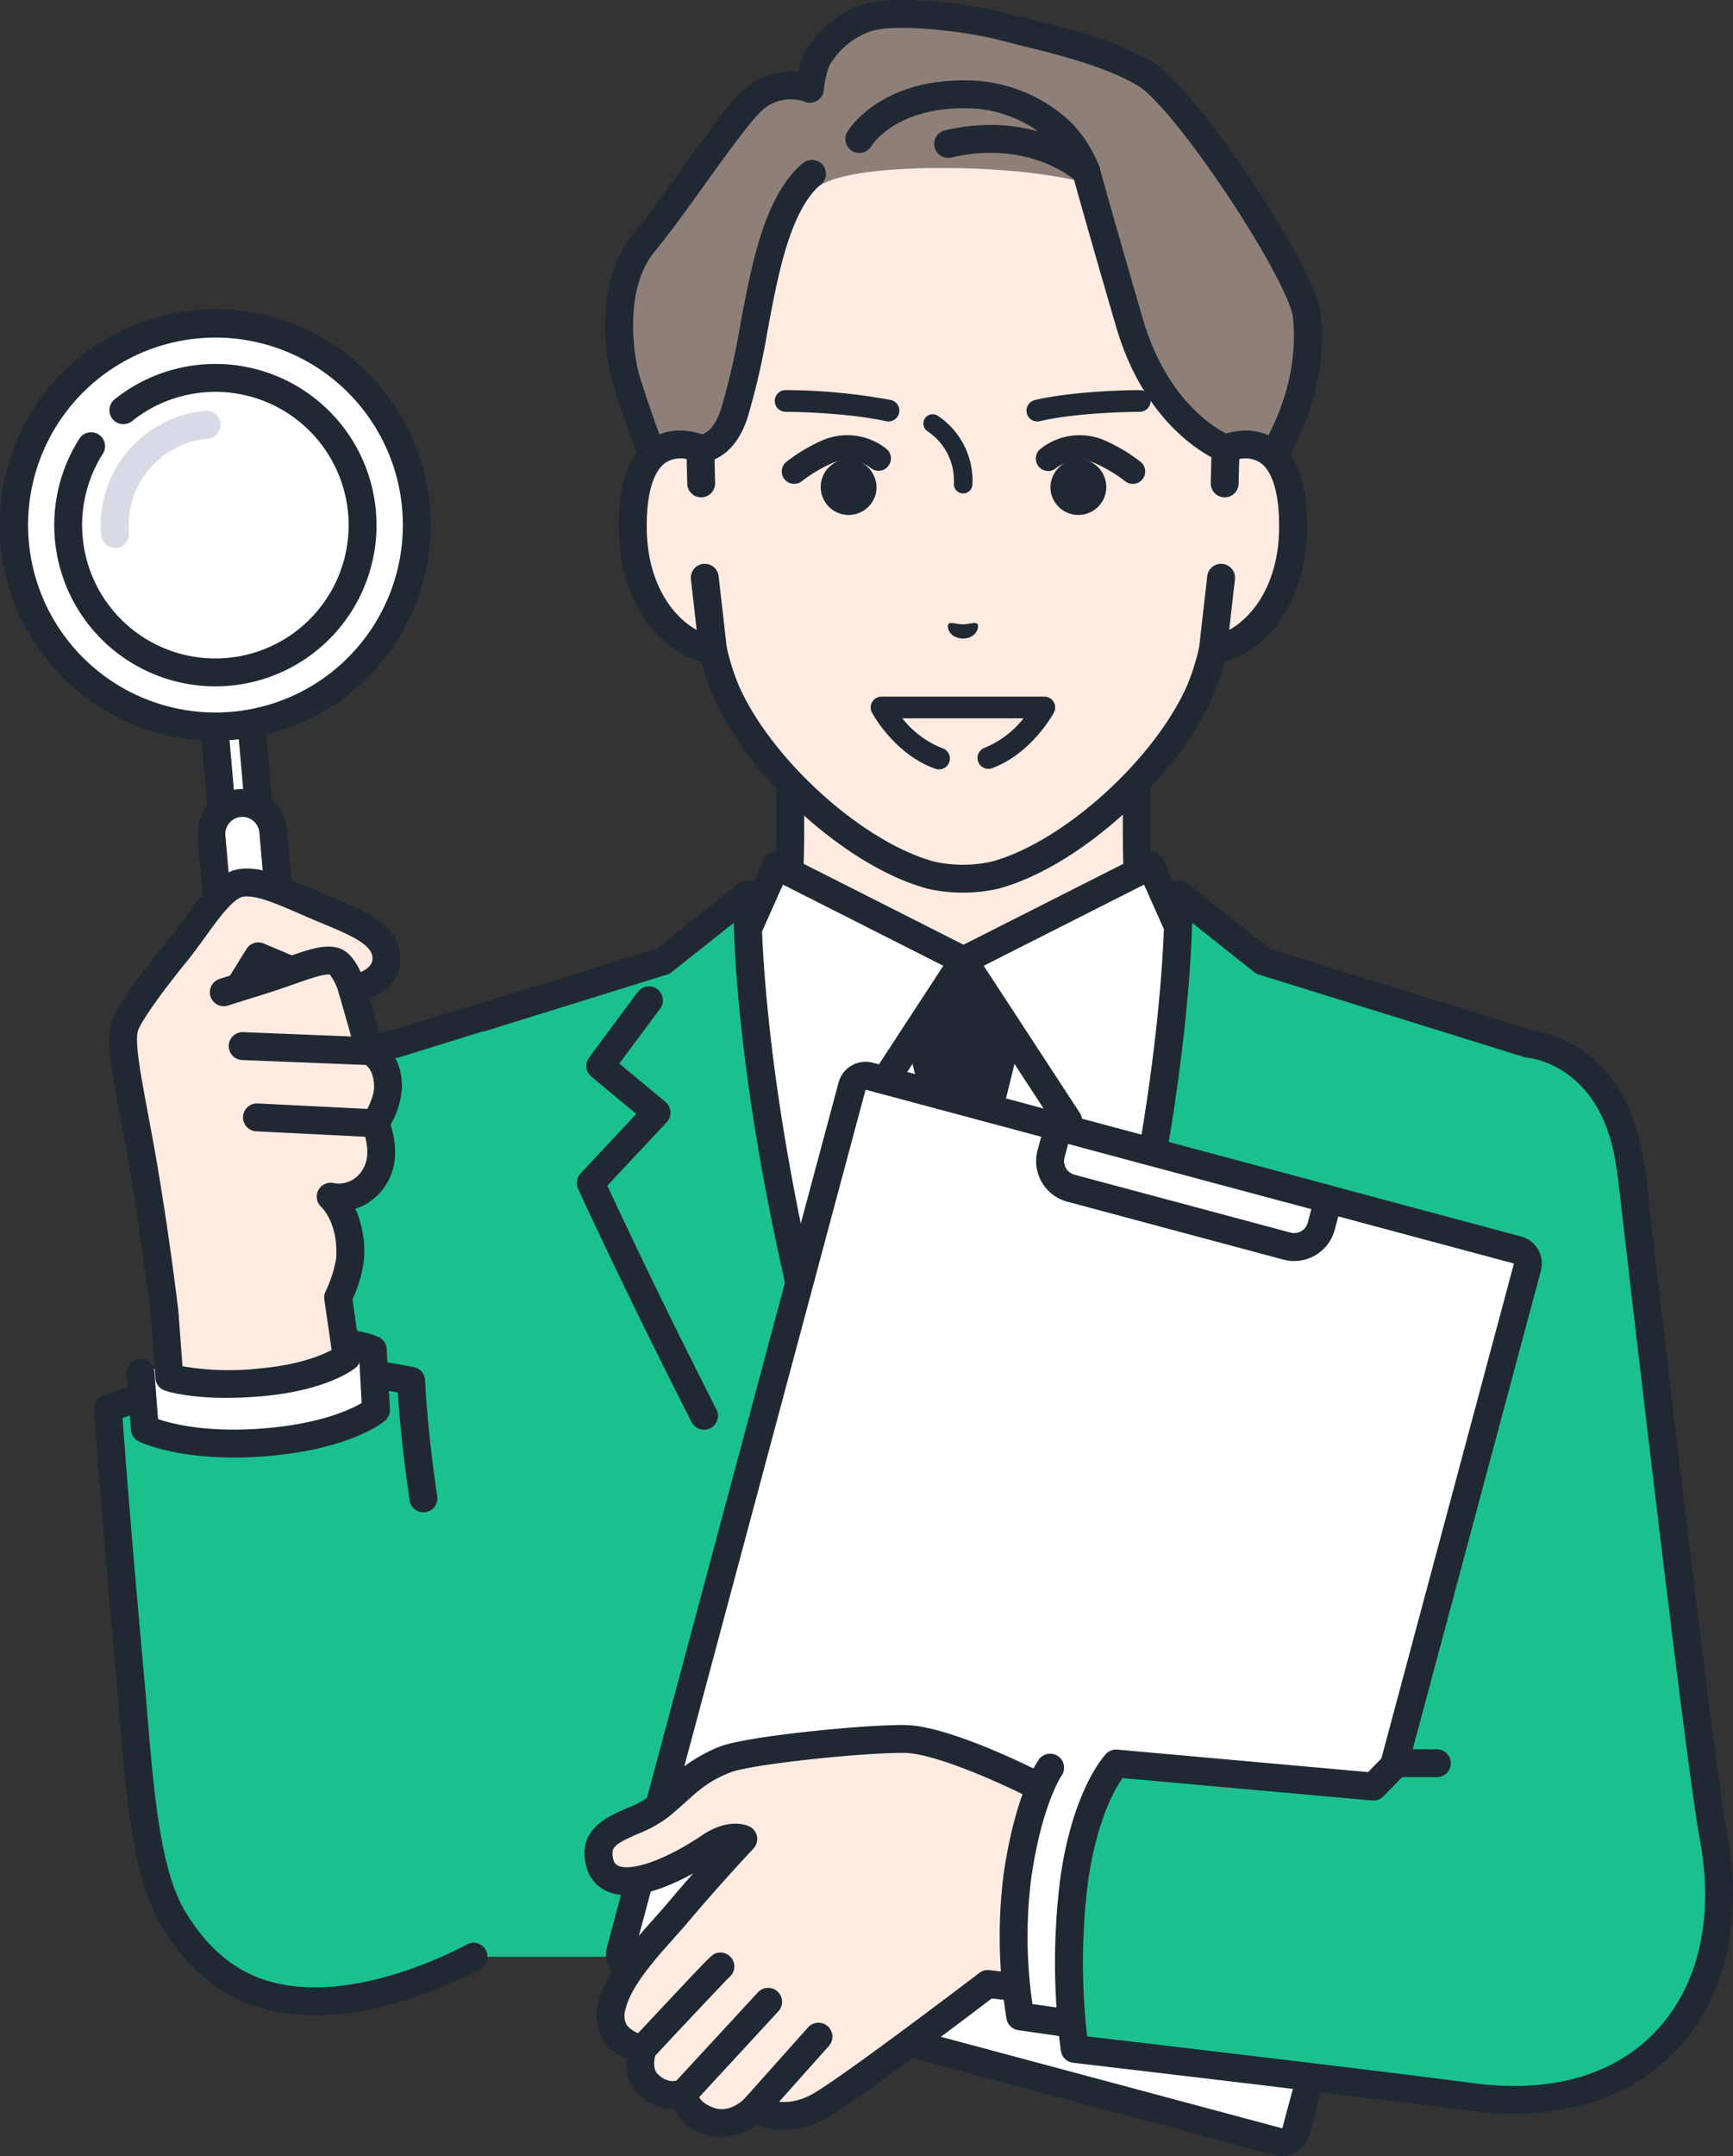 <?xml version="1.0" encoding="UTF-8"?>
<svg xmlns="http://www.w3.org/2000/svg" xmlns:xlink="http://www.w3.org/1999/xlink" id="ch02" width="333.09" height="414.278" viewBox="0 0 333.09 414.278">
  <rect x="0" y="0" width="333.09" height="414.278" fill="#333333" stroke="none"/>
  <defs>
    <clipPath id="clip-path">
      <rect id="長方形_13249" data-name="長方形 13249" width="333.09" height="414.278" fill="none"></rect>
    </clipPath>
  </defs>
  <g id="グループ_75422" data-name="グループ 75422" clip-path="url(#clip-path)">
    <path id="パス_58" data-name="パス 58" d="M329.83,277.705c-22.059-8.294-26.936-15.606-30.752-19.9s-4.386-7.394-4.386-21.314V193.21l-33.3,7.612-33.3-7.612v43.279c0,13.92-.57,17.019-4.386,21.314s-8.693,11.608-30.752,19.9c-22.035,8.285,43.761,47.931,43.761,47.931h49.358s65.8-39.647,43.761-47.931" transform="translate(-76.202 -78.133)" fill="#ffebe1"></path>
    <path id="パス_59" data-name="パス 59" d="M284.248,326.5a2.68,2.68,0,0,1-1.386-4.976c.123-.074,12.423-7.507,24.394-16.445,21.526-16.072,22.72-22.548,22.574-24.15-.039-.422-.142-1.546-2.766-2.532-20.816-7.827-26.843-14.851-30.831-19.5-.341-.4-.665-.776-.982-1.132-4.565-5.139-5.063-9.219-5.063-23.094V194.752l-30.024,6.863a2.679,2.679,0,0,1-1.195,0l-30.024-6.863v39.917c0,13.875-.5,17.955-5.063,23.094-.317.356-.641.734-.982,1.132-3.988,4.648-10.014,11.672-30.83,19.5-2.625.986-2.727,2.11-2.767,2.532-.147,1.6,1.049,8.084,22.6,24.172,11.971,8.936,24.242,16.349,24.365,16.423a2.68,2.68,0,0,1-2.767,4.592c-.124-.076-12.623-7.627-24.8-16.719-22.977-17.151-25.121-24.74-24.735-28.956.2-2.232,1.449-5.268,6.218-7.062,19.53-7.343,25.018-13.739,28.649-17.972.362-.422.706-.823,1.042-1.2,3.054-3.438,3.71-5.5,3.71-19.534V191.39a2.681,2.681,0,0,1,3.278-2.613l32.7,7.476,32.7-7.476a2.681,2.681,0,0,1,3.278,2.613v43.279c0,14.035.655,16.1,3.709,19.534.337.378.68.779,1.043,1.2,3.631,4.232,9.119,10.629,28.649,17.972,4.769,1.793,6.013,4.83,6.217,7.062.387,4.216-1.758,11.8-24.734,28.956-12.181,9.092-24.679,16.643-24.8,16.719a2.666,2.666,0,0,1-1.381.385" transform="translate(-74.379 -76.313)" fill="#202933"></path>
    <path id="パス_60" data-name="パス 60" d="M330.52,310.477l-18.744-17.168-6.3-14.1-36,18.212-36-18.212-6.3,14.1-18.744,17.168s28.941,167.17,61.042,167.17,61.042-167.17,61.042-167.17" transform="translate(-84.29 -112.912)" fill="#fff"></path>
    <path id="パス_61" data-name="パス 61" d="M267.658,478.507c-14.882,0-29.651-27.989-45.147-85.569-11.151-41.432-18.464-83.4-18.536-83.824a2.68,2.68,0,0,1,.83-2.434l18.335-16.793,6.073-13.588a2.681,2.681,0,0,1,3.657-1.3l34.788,17.6L302.446,275a2.681,2.681,0,0,1,3.657,1.3l6.073,13.588,18.334,16.793a2.68,2.68,0,0,1,.831,2.434c-.073.419-7.386,42.392-18.536,83.824-15.5,57.579-30.264,85.569-45.146,85.569M209.512,309.64c1.381,7.7,8.253,45.047,18.183,81.937,19.105,70.973,33.238,81.57,39.963,81.57s20.858-10.6,39.962-81.57c9.93-36.89,16.8-74.232,18.183-81.937l-17.658-16.174a2.679,2.679,0,0,1-.637-.883l-5.153-11.529L268.868,298a2.681,2.681,0,0,1-2.42,0L232.96,281.055l-5.153,11.529a2.687,2.687,0,0,1-.637.883Z" transform="translate(-82.47 -111.092)" fill="#202933"></path>
    <path id="パス_62" data-name="パス 62" d="M306.751,343.7l4.326-17.567L300.4,309.79l-10.677,16.343,4.326,17.567s-3.738,21.051-5.034,32.076c-.777,6.61-2.7,60.483-4.113,102.573h31c-1.415-42.09-3.336-95.963-4.113-102.573-1.3-11.025-5.034-32.075-5.034-32.076" transform="translate(-115.212 -125.277)" fill="#202933"></path>
    <path id="パス_63" data-name="パス 63" d="M315.565,341.449a2.679,2.679,0,0,1-2.247-1.214l-17.877-27.363-17.877,27.363a2.68,2.68,0,1,1-4.487-2.932L293.2,306.5a2.68,2.68,0,0,1,4.487,0l20.121,30.8a2.681,2.681,0,0,1-2.241,4.147" transform="translate(-110.254 -123.457)" fill="#202933"></path>
    <path id="パス_64" data-name="パス 64" d="M337.969,359.179c-1.145-9.462-1.016-15.591-2.742-22.748-4.387-18.2-18.78-19.251-18.78-19.251l-16.522-5.135-34.517-10.727-16.228-12.893s.918,31.942-12.635,85.691c-10.884,43.158-28.788,88.111-28.788,88.111s-17.9-44.952-28.788-88.111c-13.554-53.749-12.635-85.691-12.635-85.691l-16.229,12.893-34.86,10.834,0-.089L98.722,317.2s-14.393,1.048-18.78,19.251c-4.238,17.581-13.337,64.39-22.3,109.392C51.241,478.012,65.7,493.729,78.5,497.983s35.18-5.393,35.18-5.393H301.563S340.5,513.263,339.8,480.467c-.513-24.011,2.048-89.264-1.826-121.288" transform="translate(-22.677 -116.637)" fill="#1ac18e"></path>
    <path id="パス_65" data-name="パス 65" d="M84.354,499.918a27.194,27.194,0,0,1-8.52-1.21c-14.549-4.838-29.206-22.2-22.634-55.21,1.705-8.563,3.415-17.192,5.1-25.671C65.381,382.067,72.074,348.29,75.519,334c4.459-18.5,18.394-20.968,20.843-21.261l16.269-5.056a2.673,2.673,0,0,1,.665-.117l33.717-10.479,15.835-12.581a2.681,2.681,0,0,1,4.347,2.175c-.009.316-.733,32.269,12.555,84.959,8.411,33.352,20.915,67.489,26.189,81.345,5.275-13.862,17.785-48.018,26.189-81.345,13.288-52.69,12.564-84.643,12.556-84.959a2.68,2.68,0,0,1,4.346-2.175l15.835,12.581,50.306,15.634c2.449.292,16.385,2.761,20.844,21.261A88.133,88.133,0,0,1,337.934,348c.232,2.791.471,5.678.878,9.04,2.73,22.562,2.285,61.994,1.959,90.786-.143,12.655-.267,23.584-.113,30.767.194,9.07-2.457,15.362-7.88,18.7-12.112,7.461-33.389-3.677-34.289-4.154A2.68,2.68,0,0,1,301,488.4c5.384,2.851,21.084,9.185,28.97,4.323,3.686-2.273,5.478-6.99,5.328-14.021-.155-7.27-.032-18.24.112-30.942.324-28.643.768-67.871-1.92-90.082-.419-3.462-.674-6.532-.9-9.241a84.126,84.126,0,0,0-1.787-13.2c-3.846-15.955-15.876-17.164-16.386-17.207a2.829,2.829,0,0,1-.585-.112L262.8,302.059a2.675,2.675,0,0,1-.872-.461L250,292.123c-.329,11.388-2.278,39.612-12.672,80.829-5.647,22.392-13.2,45.245-18.545,60.472-3.024,8.619-5.676,15.76-7.367,20.233-.928,2.454-1.673,4.387-2.186,5.706-1.084,2.786-1.449,3.725-3.289,3.725s-2.2-.939-3.289-3.725c-.513-1.319-1.258-3.251-2.186-5.706-1.692-4.473-4.343-11.614-7.367-20.233-5.343-15.227-12.9-38.08-18.545-60.472-10.395-41.217-12.343-69.441-12.672-80.829L149.956,301.6a2.666,2.666,0,0,1-.871.461l-34.861,10.834a2.672,2.672,0,0,1-.666.117L97.7,317.939a2.679,2.679,0,0,1-.6.114c-.493.042-12.523,1.25-16.369,17.205-3.418,14.182-10.1,47.906-17.177,83.61-1.681,8.481-3.391,17.112-5.1,25.677-5.89,29.586,6.59,44.928,19.068,49.077,11.672,3.88,33.06-5.22,33.274-5.312a2.68,2.68,0,1,1,2.121,4.923c-.771.333-15.692,6.686-28.567,6.686" transform="translate(-20.86 -114.818)" fill="#202933"></path>
    <path id="パス_66" data-name="パス 66" d="M210.59,403.41a2.679,2.679,0,0,1-2.39-1.463c-12.592-24.687-21.734-44.629-21.825-44.827a2.681,2.681,0,0,1,.481-2.948l10.711-11.439-8.632-7.166a2.68,2.68,0,0,1-.441-3.659l9.3-12.53a2.68,2.68,0,1,1,4.3,3.195l-7.787,10.492,8.868,7.362a2.68,2.68,0,0,1,.244,3.894L192,356.519c2.428,5.234,10.5,22.462,20.973,42.992a2.681,2.681,0,0,1-2.385,3.9" transform="translate(-75.27 -128.716)" fill="#202933"></path>
    <path id="パス_67" data-name="パス 67" d="M303.741,608.025a4.169,4.169,0,1,0,4.169-4.169,4.169,4.169,0,0,0-4.169,4.169" transform="translate(-122.831 -244.195)" fill="#202933"></path>
    <path id="パス_68" data-name="パス 68" d="M318.137,94h0V68.03A44.519,44.519,0,0,0,312.658,46.6c-6.885-12.537-20.808-27.133-44.786-27.236h-.42c-23.979.1-37.9,14.7-44.785,27.236A44.512,44.512,0,0,0,217.19,68.03V94h0c-5.588-2.115-13.237-.739-12.972,15.628.235,14.5,8.963,22.264,15.4,23.067a47.975,47.975,0,0,0,2.487,7.883c6.672,15.137,24.778,31.433,39.356,35.385a28.29,28.29,0,0,0,12.4,0c14.578-3.952,32.685-20.248,39.356-35.385a48.03,48.03,0,0,0,2.487-7.883h0c6.44-.8,15.169-8.571,15.4-23.067.266-16.364-7.382-17.743-12.969-15.629" transform="translate(-82.581 -7.83)" fill="#ffebe1"></path>
    <path id="パス_69" data-name="パス 69" d="M265.841,177.51a29.477,29.477,0,0,1-6.882-.776c-15.314-4.152-34.138-21.046-41.124-36.9a47.761,47.761,0,0,1-2.229-6.669c-7.845-2.092-15.66-11.166-15.889-25.318-.14-8.655,1.837-14.483,5.877-17.322a10.282,10.282,0,0,1,7.1-1.737V66.209A47.322,47.322,0,0,1,218.5,43.488c5.843-10.641,19.735-28.509,47.123-28.626h.432c27.4.117,41.292,17.986,47.135,28.626a47.328,47.328,0,0,1,5.806,22.721V88.791a10.281,10.281,0,0,1,7.1,1.738c4.039,2.839,6.017,8.667,5.876,17.321-.229,14.152-8.044,23.226-15.889,25.319a47.61,47.61,0,0,1-2.217,6.64c-7,15.878-25.823,32.772-41.12,36.919a29.434,29.434,0,0,1-6.9.781M211.46,94.1a4.757,4.757,0,0,0-2.785.819c-2.428,1.706-3.706,6.269-3.6,12.849.211,13.009,7.761,19.79,13.056,20.451a2.68,2.68,0,0,1,2.279,2.052,45.267,45.267,0,0,0,2.341,7.437c6.3,14.3,23.876,30.132,37.592,33.851a25.708,25.708,0,0,0,11.017-.007c13.694-3.713,31.266-19.544,37.582-33.873a45.282,45.282,0,0,0,2.329-7.409,2.681,2.681,0,0,1,2.279-2.052c5.294-.66,12.844-7.442,13.055-20.451.107-6.579-1.172-11.143-3.6-12.849-1.932-1.358-4.425-.728-5.74-.23-.073.028-.148.052-.224.074a2.681,2.681,0,0,1-3.411-2.579V66.209a41.946,41.946,0,0,0-5.144-20.141c-5.276-9.608-17.806-25.741-42.448-25.846h-.409c-24.631.1-37.161,16.238-42.437,25.846a41.953,41.953,0,0,0-5.144,20.141v25.97a2.682,2.682,0,0,1-3.631,2.506,8.6,8.6,0,0,0-2.959-.59" transform="translate(-80.761 -6.01)" fill="#202933"></path>
    <path id="パス_70" data-name="パス 70" d="M237.8,37.94s-3.411-1.073-5.875,3.943c-5.321,10.829-6.076,27.181-9.988,39.3-2.287,7.085-6.537,6.8-6.537,6.8L209.743,97.4l-3.412-7.61s-4.935-13.222-5.723-17.121c-.892-4.41-2.41-16.516,3.946-24.213,6.936-8.4,17.761-25.339,21.728-28.071a10.781,10.781,0,0,1,10.18-1.5s.389-4.7,2.075-6.851a17.352,17.352,0,0,1,8.6-6.679c5.016-1.859,18.821-.418,26.776,1.658s19.126,4.331,27,9,30.159,38.505,31.032,46.364c1.686,15.176-6.682,27.2-6.682,27.2L320.5,96.707l-4.163-8.72s-12.81-4.815-18.468-24.185-7.834-26.7-7.834-26.7-9.533-3-28.152-3c-21.265,0-24.089,3.838-24.089,3.838" transform="translate(-80.79 -1.819)" fill="#8e8079"></path>
    <path id="パス_71" data-name="パス 71" d="M319.094,46.1a2.682,2.682,0,0,1-2.519-1.766,19.743,19.743,0,0,0-4.035-6.4,24.083,24.083,0,0,0-17.027-6.646c-13.063,0-17.54,6.982-17.725,7.279a2.68,2.68,0,0,1-4.6-2.753c.239-.4,6.043-9.886,22.323-9.886h0a29.423,29.423,0,0,1,20.765,8.164,25.056,25.056,0,0,1,5.337,8.416,2.682,2.682,0,0,1-2.521,3.591" transform="translate(-110.325 -10.484)" fill="#202933"></path>
    <path id="パス_72" data-name="パス 72" d="M330.675,51.909a2.671,2.671,0,0,1-1.833-.724c-.353-.324-9.043-8.111-24.1-4.624a2.68,2.68,0,1,1-1.21-5.222c17.953-4.158,28.534,5.521,28.976,5.935a2.68,2.68,0,0,1-1.834,4.635" transform="translate(-121.907 -16.298)" fill="#202933"></path>
    <path id="パス_73" data-name="パス 73" d="M207.925,98.261c-.054,0-.107,0-.161,0a2.681,2.681,0,0,1-2.285-1.58l-3.411-7.609c-.024-.052-.045-.105-.066-.159-.2-.548-5.019-13.468-5.839-17.528-.8-3.956-2.84-17.555,4.507-26.451,2.727-3.3,6.134-8.045,9.429-12.631,6.276-8.736,10.272-14.168,12.846-15.94a13.936,13.936,0,0,1,9.492-2.546,13.469,13.469,0,0,1,2.174-5.25l.238-.3a19.655,19.655,0,0,1,9.543-7.234c5.942-2.2,20.555-.466,28.385,1.577,1.268.331,2.618.666,4.024,1.015,7.448,1.85,16.718,4.153,23.667,8.273,8.36,4.957,31.322,39.316,32.329,48.374,1.777,15.993-6.78,28.505-7.146,29.03l-4.736,7.085a2.68,2.68,0,0,1-4.647-.335l-3.74-7.834c-3.392-1.663-13.969-8.094-19.045-25.474-5.6-19.17-8.3-29-8.327-29.1a2.68,2.68,0,0,1,5.169-1.419c.026.1,2.718,9.89,8.3,29.011,5.171,17.7,16.379,22.249,16.853,22.434a2.72,2.72,0,0,1,1.461,1.349l2.133,4.469,2.147-3.211c.1-.15,7.795-11.479,6.246-25.418-.295-2.655-4.669-11.474-12.458-23.191C307.843,26.883,300.9,18.377,297.733,16.5c-6.272-3.719-15.118-5.916-22.226-7.682-1.427-.354-2.8-.7-4.085-1.031-7.888-2.058-21.051-3.264-25.168-1.737a14.4,14.4,0,0,0-7.179,5.5l-.246.315c-.814,1.039-1.375,3.8-1.514,5.422a2.683,2.683,0,0,1-3.79,2.211,8.183,8.183,0,0,0-7.541,1.272c-1.99,1.37-7.281,8.735-11.533,14.653-3.347,4.658-6.807,9.476-9.649,12.917-5.987,7.25-3.871,19.577-3.386,21.975.607,3,4.2,12.946,5.578,16.635l1.276,2.848,3.013-5.013a2.331,2.331,0,0,1,2.41-1.3c.393-.051,2.449-.528,3.873-4.941a137.968,137.968,0,0,0,3.7-16.19c1.552-8.256,3.156-16.792,6.437-23.471,2.7-5.5,5.521-7.489,5.834-7.7a2.68,2.68,0,0,1,3.008,4.437c-.1.078-2.032,1.556-4.032,5.625-2.96,6.023-4.5,14.195-5.979,22.1a141.92,141.92,0,0,1-3.863,16.847c-1.941,6.015-5.329,7.862-7.428,8.421l-5.019,8.35a2.679,2.679,0,0,1-2.3,1.3m5.833-14.766Z" transform="translate(-78.972 0)" fill="#202933"></path>
    <path id="パス_74" data-name="パス 74" d="M217.351,150.856l-.161-6.7c-5.587-2.116-13.239-.741-12.974,15.628.235,14.5,8.963,22.264,15.4,23.067l-1.577-13.86Z" transform="translate(-82.581 -57.985)" fill="#ffebe1"></path>
    <path id="パス_75" data-name="パス 75" d="M217.8,183.706a2.7,2.7,0,0,1-.332-.021c-8.421-1.05-17.5-10.408-17.752-25.683-.141-8.655,1.837-14.483,5.877-17.323,2.932-2.06,6.741-2.363,10.725-.855a2.679,2.679,0,0,1,1.73,2.442l.161,6.7a2.68,2.68,0,1,1-5.359.129l-.114-4.732a5.325,5.325,0,0,0-4.062.7c-2.428,1.706-3.706,6.27-3.6,12.85.167,10.336,4.968,16.741,9.589,19.267l-1.105-9.714a2.68,2.68,0,1,1,5.326-.606l1.577,13.86a2.68,2.68,0,0,1-2.663,2.983" transform="translate(-80.761 -56.162)" fill="#202933"></path>
    <path id="パス_76" data-name="パス 76" d="M393.832,144.154l-.161,6.7-.692,18.132-1.577,13.86c6.44-.8,15.169-8.571,15.4-23.067.266-16.368-7.386-17.744-12.974-15.628" transform="translate(-158.28 -57.985)" fill="#ffebe1"></path>
    <path id="パス_77" data-name="パス 77" d="M389.581,183.706a2.68,2.68,0,0,1-2.663-2.983l1.577-13.86a2.68,2.68,0,1,1,5.326.606l-1.105,9.714c4.621-2.527,9.422-8.932,9.589-19.267.107-6.58-1.172-11.143-3.6-12.85a5.325,5.325,0,0,0-4.062-.7l-.114,4.732a2.68,2.68,0,0,1-5.359-.129l.161-6.7a2.68,2.68,0,0,1,1.73-2.442c3.984-1.509,7.793-1.2,10.725.855,4.04,2.839,6.018,8.667,5.877,17.323-.247,15.275-9.331,24.633-17.752,25.683a2.7,2.7,0,0,1-.332.021" transform="translate(-156.46 -56.162)" fill="#202933"></path>
    <path id="パス_78" data-name="パス 78" d="M306,201.136c.382-.444,1.417.048,2.776.078,1.36-.032,2.394-.525,2.776-.082.4.459-.061,2.748-2.774,2.82-2.714-.068-3.173-2.357-2.779-2.815" transform="translate(-123.693 -81.262)" fill="#202933"></path>
    <path id="パス_79" data-name="パス 79" d="M271.917,131.867a2.1,2.1,0,0,1-.44-.047c-8.314-1.786-19.188-1.809-19.3-1.809a2.085,2.085,0,1,1,0-4.169,113.173,113.173,0,0,1,20.173,1.9,2.085,2.085,0,0,1-.436,4.123" transform="translate(-101.137 -50.89)" fill="#202933"></path>
    <path id="パス_80" data-name="パス 80" d="M305.663,148.861c-.059,0-.118,0-.178-.008a1.788,1.788,0,0,1-1.6-1.954,11.375,11.375,0,0,0-5.026-9.942,1.787,1.787,0,1,1,2-2.959,14.962,14.962,0,0,1,6.579,13.253,1.787,1.787,0,0,1-1.776,1.611" transform="translate(-120.538 -54.063)" fill="#202933"></path>
    <path id="パス_81" data-name="パス 81" d="M294.11,238.693a2.079,2.079,0,0,1-.681-.115c-7.761-2.68-12.028-10.461-12.206-10.791a2.084,2.084,0,0,1,1.834-3.074H314.35a2.084,2.084,0,0,1,1.835,3.074c-.173.32-4.309,7.864-11.839,10.66a2.085,2.085,0,1,1-1.451-3.909,18.447,18.447,0,0,0,7.461-5.655h-23.3a18.24,18.24,0,0,0,7.738,5.755,2.085,2.085,0,0,1-.68,4.055" transform="translate(-113.624 -90.872)" fill="#202933"></path>
    <path id="パス_82" data-name="パス 82" d="M333.337,131.867a2.085,2.085,0,0,1-.476-4.114c8.022-1.889,19.718-1.911,20.213-1.911a2.085,2.085,0,0,1,0,4.169c-.116,0-11.71.023-19.257,1.8a2.112,2.112,0,0,1-.48.056" transform="translate(-133.957 -50.889)" fill="#202933"></path>
    <path id="パス_83" data-name="パス 83" d="M254.673,149.738a2.381,2.381,0,0,1-1.544-4.2,31.824,31.824,0,0,1,6.486-3.946,12.1,12.1,0,0,1,12.71,1.356,2.382,2.382,0,0,1-2.885,3.792,7.463,7.463,0,0,0-7.786-.842,27.873,27.873,0,0,0-5.45,3.279,2.379,2.379,0,0,1-1.532.557" transform="translate(-102.024 -56.773)" fill="#202933"></path>
    <path id="パス_84" data-name="パス 84" d="M275.581,153.746a5.368,5.368,0,1,1-5.36-5.658,5.515,5.515,0,0,1,5.36,5.658" transform="translate(-107.107 -59.886)" fill="#202933"></path>
    <path id="パス_85" data-name="パス 85" d="M352.93,149.741a2.369,2.369,0,0,1-1.539-.565,27.94,27.94,0,0,0-5.445-3.274,7.462,7.462,0,0,0-7.785.842,2.383,2.383,0,1,1-2.885-3.792,12.1,12.1,0,0,1,12.71-1.356,31.8,31.8,0,0,1,6.486,3.946,2.382,2.382,0,0,1-1.541,4.2" transform="translate(-135.203 -56.773)" fill="#202933"></path>
    <path id="パス_86" data-name="パス 86" d="M338.983,153.746a5.368,5.368,0,1,0,5.36-5.658,5.515,5.515,0,0,0-5.36,5.658" transform="translate(-137.082 -59.886)" fill="#202933"></path>
    <path id="パス_87" data-name="パス 87" d="M326.667,551.833l-124.612-33.39a2.688,2.688,0,0,1-1.9-3.292L244.674,349a2.687,2.687,0,0,1,3.291-1.9l124.613,33.39a2.688,2.688,0,0,1,1.9,3.292l-44.52,166.15a2.688,2.688,0,0,1-3.292,1.9" transform="translate(-80.904 -140.328)" fill="#fff"></path>
    <path id="パス_88" data-name="パス 88" d="M325.54,552.785a5.343,5.343,0,0,1-1.388-.183l-124.613-33.39a5.369,5.369,0,0,1-3.8-6.574l44.52-166.151a5.368,5.368,0,0,1,6.574-3.8l124.613,33.39a5.369,5.369,0,0,1,3.8,6.574l-44.52,166.15a5.378,5.378,0,0,1-5.187,3.979M245.45,347.869,200.922,514.024l124.623,33.4,44.524-166.156Z" transform="translate(-79.082 -138.507)" fill="#202933"></path>
    <path id="パス_89" data-name="パス 89" d="M384.39,386.42l-41.538-11.13a5.375,5.375,0,0,1-3.8-6.583l1.391-5.192,51.922,13.912-1.391,5.192a5.375,5.375,0,0,1-6.583,3.8" transform="translate(-137.035 -147.003)" fill="#fff"></path>
    <path id="パス_90" data-name="パス 90" d="M383.974,387.466a8.107,8.107,0,0,1-2.1-.278l-41.538-11.13a8.065,8.065,0,0,1-5.7-9.866L336.033,361a2.681,2.681,0,0,1,3.283-1.9l51.922,13.912a2.681,2.681,0,0,1,1.9,3.283l-1.391,5.192a8.066,8.066,0,0,1-7.768,5.975m-43.457-22.49-.7,2.6a2.7,2.7,0,0,0,1.906,3.3l41.537,11.13h0a2.695,2.695,0,0,0,3.3-1.905l.7-2.6Z" transform="translate(-135.215 -145.182)" fill="#202933"></path>
    <path id="パス_91" data-name="パス 91" d="M252.048,560.95c-7.636-.109-29.958,2.125-34.58,3.942-6.091,2.395-7.96,5.213-12.634,9s-13.184,3.836-11.476,10.7c1.655,6.652,11.708,3.419,21.258-2.964,4.025-2.69,6.353-1.469,6.353-1.469s-6.653,7.087-12.212,13.7c-4.583,5.456-11.544,12.044-13.051,18.46-1.688,7.183,5.939,8.113,5.939,8.113s-1.584,4.235.954,6.754c3.533,3.505,7.078,1.659,7.078,1.659s-.5,3.472,4.5,5.4,9-2.4,9-2.4,5.543,3.9,13.136-.792,31.657-23.051,31.657-23.051l42.119,5.016,6.668-41.01-40.89-2.835s-16.183-8.126-23.82-8.235" transform="translate(-78.102 -226.843)" fill="#ffebe1"></path>
    <path id="パス_92" data-name="パス 92" d="M214.985,635.618a9.929,9.929,0,0,1-3.592-.683,9.633,9.633,0,0,1-5.573-4.724,9.3,9.3,0,0,1-6.933-2.933,8.318,8.318,0,0,1-2.194-6.757,9.514,9.514,0,0,1-4.29-3.28,8.839,8.839,0,0,1-1.131-7.346c1.354-5.761,6.269-11.274,10.605-16.139,1.073-1.2,2.088-2.342,3-3.431,1.516-1.8,3.118-3.65,4.648-5.38-5.147,2.84-11.622,5.377-16.223,3.6a7.039,7.039,0,0,1-4.374-5.119c-1.7-6.841,3.973-9.309,7.728-10.943a20.85,20.85,0,0,0,4.661-2.49c1.2-.976,2.217-1.887,3.2-2.768a29.806,29.806,0,0,1,10.144-6.645c5-1.967,27.8-4.242,35.6-4.128,7.51.107,21.36,6.729,24.5,8.277l40.358,2.8a2.68,2.68,0,0,1-.37,5.348l-40.89-2.835a2.674,2.674,0,0,1-1.017-.279c-4.351-2.183-16.9-7.867-22.655-7.95-7.774-.111-29.483,2.152-33.561,3.756-4,1.574-5.9,3.28-8.521,5.642-.982.883-2.1,1.885-3.407,2.948a25.112,25.112,0,0,1-5.9,3.241c-4.533,1.972-5.187,2.636-4.665,4.734a1.731,1.731,0,0,0,1.1,1.413c2.254.872,8.1-.633,16.063-5.958,5.2-3.475,8.705-1.815,9.088-1.615a2.681,2.681,0,0,1,.709,4.208c-.066.07-6.668,7.111-12.113,13.594-.966,1.15-2.005,2.316-3.106,3.551-3.912,4.388-8.346,9.362-9.389,13.8a3.705,3.705,0,0,0,.3,3.035,5.459,5.459,0,0,0,3.376,1.806,2.694,2.694,0,0,1,2.167,3.6c-.241.674-.711,2.879.332,3.913,1.9,1.89,3.581,1.341,3.976,1.171a2.617,2.617,0,0,1,2.9.08,2.5,2.5,0,0,1,.978,2.629c.018.323.254,1.6,2.8,2.58,3.264,1.258,6.036-1.684,6.064-1.714a2.68,2.68,0,0,1,3.51-.372c.145.1,4.294,2.761,10.184-.88,7.4-4.571,31.2-22.719,31.44-22.9a2.681,2.681,0,0,1,1.943-.531l42.12,5.017a2.68,2.68,0,1,1-.634,5.323L266.9,608.985c-4.44,3.376-24.121,18.283-31.007,22.541-6.275,3.879-11.486,2.787-14.16,1.7a11.6,11.6,0,0,1-6.752,2.39m-4.478-8.2h0" transform="translate(-76.277 -225.023)" fill="#202933"></path>
    <path id="パス_93" data-name="パス 93" d="M205.6,650.979a2.68,2.68,0,0,1-1.958-4.51s3.68-3.938,7.387-7.882c7.995-8.505,7.995-8.505,8.969-8.7a2.681,2.681,0,0,1,2.217,4.708c-1.075,1.04-9.495,10.01-14.656,15.533a2.671,2.671,0,0,1-1.959.851m15.454-15.837h0m0,0h0m0,0Z" transform="translate(-82.061 -254.7)" fill="#202933"></path>
    <path id="パス_94" data-name="パス 94" d="M219.091,664.007a2.68,2.68,0,0,1-1.969-4.5l16.064-17.4a2.68,2.68,0,1,1,3.939,3.636l-16.063,17.4a2.674,2.674,0,0,1-1.97.862" transform="translate(-87.515 -259.315)" fill="#202933"></path>
    <path id="パス_95" data-name="パス 95" d="M241.754,671.557a2.68,2.68,0,0,1-2-4.465l12.238-13.708a2.68,2.68,0,1,1,4,3.57l-12.238,13.709a2.676,2.676,0,0,1-2,.9" transform="translate(-96.68 -263.861)" fill="#202933"></path>
    <path id="パス_96" data-name="パス 96" d="M334.125,570.171s-4.131,5.722-6.322,20.976a93.884,93.884,0,0,0,.562,26.83l13.866,1.991s5-9.333,6.243-25.31-1.441-23.3-1.441-23.3Z" transform="translate(-132.265 -230.573)" fill="#fff"></path>
    <path id="パス_97" data-name="パス 97" d="M340.409,620.827a2.678,2.678,0,0,1-.382-.027l-13.866-1.991a2.681,2.681,0,0,1-2.254-2.163,95.727,95.727,0,0,1-.58-27.7c2.259-15.726,6.617-21.908,6.8-22.164a2.68,2.68,0,0,1,4.357,3.121c-.085.124-3.826,5.688-5.854,19.805a90.621,90.621,0,0,0,.248,24.076l9.934,1.426a73.122,73.122,0,0,0,5.164-22.582c1.17-15.034-1.266-22.108-1.29-22.178a2.68,2.68,0,0,1,5.037-1.833c.118.321,2.871,8.055,1.6,24.427-1.272,16.351-6.338,25.967-6.553,26.369a2.68,2.68,0,0,1-2.362,1.415" transform="translate(-130.442 -228.753)" fill="#202933"></path>
    <path id="パス_98" data-name="パス 98" d="M452.92,376.542l-37.265,114.5-7.779-.02-4.406,4.5-49.454-4.437s-5.773,5.982-8.081,22.457a126.945,126.945,0,0,0,.11,32.381s58.272,6.832,76.114,9.213c34.3,4.58,52.469-19.067,46.652-50.119-2.917-15.572-15.891-128.48-15.891-128.48" transform="translate(-139.49 -152.271)" fill="#1ac18e"></path>
    <path id="パス_99" data-name="パス 99" d="M428.483,556.558a64.28,64.28,0,0,1-8.5-.581c-17.617-2.352-75.49-9.14-76.073-9.209a2.679,2.679,0,0,1-2.337-2.259,128.356,128.356,0,0,1-.115-33.155c2.4-17.14,8.547-23.677,8.808-23.947a2.683,2.683,0,0,1,2.168-.808l48.187,4.324,3.516-3.594a2.691,2.691,0,0,1,1.923-.806l7.779.02a2.68,2.68,0,0,1-.007,5.36h-.007l-6.648-.017-3.614,3.694a2.685,2.685,0,0,1-2.155.8l-48-4.307c-1.5,2.169-4.991,8.265-6.639,20.03a124.914,124.914,0,0,0-.151,29.591c10.571,1.243,58.328,6.872,74.075,8.975,14.968,2,27.141-1.437,35.205-9.936,8.29-8.737,11.294-21.889,8.458-37.032-2.9-15.488-15.389-124.053-15.919-128.667a2.68,2.68,0,1,1,5.325-.612c.13,1.128,13,112.99,15.863,128.292,3.161,16.879-.332,31.692-9.838,41.709-7.546,7.953-18.465,12.141-31.3,12.141" transform="translate(-137.665 -150.451)" fill="#202933"></path>
    <path id="パス_100" data-name="パス 100" d="M93.1,444.012s-11.137-2.291-18.111-2.072-12.6.97-12.6.97a124.01,124.01,0,0,0-27.577,6.4S36.007,466.985,39,499.881c1.687,18.521,2.425,37.762,8.468,47.621,5.892,9.612,14.533,16.8,30.667,15.561,13.895-1.069,26.941-8.4,26.941-8.4l-9.631-88.153c-2.014-13.686-2.345-22.5-2.345-22.5" transform="translate(-14.079 -178.711)" fill="#1ac18e"></path>
    <path id="パス_101" data-name="パス 101" d="M72.71,564.067c-12.893,0-22.28-5.462-29.343-16.984-5.517-9-6.808-24.488-8.174-40.885-.219-2.626-.439-5.267-.678-7.893-2.965-32.552-4.181-50.459-4.193-50.635a2.681,2.681,0,0,1,1.711-2.681,125.674,125.674,0,0,1,28.238-6.561c.182-.024,5.788-.765,12.817-.986,7.207-.226,18.268,2.029,18.735,2.125a2.682,2.682,0,0,1,2.139,2.524c0,.087.353,8.853,2.318,22.211a2.68,2.68,0,1,1-5.3.78c-1.457-9.9-2.041-17.227-2.257-20.65-3.462-.627-10.614-1.785-15.464-1.633-6.76.212-12.274.94-12.328.948a126.143,126.143,0,0,0-25.115,5.588c.4,5.528,1.648,22.226,4.04,48.484.241,2.64.462,5.294.682,7.934,1.312,15.744,2.552,30.615,7.4,38.529,6.663,10.869,15.353,15.276,28.177,14.29,13.112-1.008,25.709-7.994,25.834-8.065a2.68,2.68,0,0,1,2.624,4.674c-.553.311-13.727,7.633-28.048,8.735q-1.957.15-3.815.151" transform="translate(-12.259 -176.892)" fill="#202933"></path>
    <path id="パス_102" data-name="パス 102" d="M66.3,432.911,45.335,438.6l.829,10.78s7.45,3.8,22.816,2.614c15.861-1.22,21.617-6.211,21.617-6.211l-.627-11.609S84.236,431.3,66.3,432.911" transform="translate(-18.333 -174.868)" fill="#fff"></path>
    <path id="パス_103" data-name="パス 103" d="M61.4,453.081c-11.962,0-17.982-2.987-18.27-3.134a2.681,2.681,0,0,1-1.456-2.182l-.829-10.78a2.68,2.68,0,0,1,5.345-.411l.7,9.116c2.66.914,9.325,2.638,20.066,1.812,11.057-.851,16.884-3.611,19.064-4.9l-.446-8.271c-2.533-.634-8.808-1.646-20.855-.566a2.68,2.68,0,0,1-.478-5.339c18.171-1.628,24.454,1.207,25.111,1.536a2.68,2.68,0,0,1,1.477,2.252l.626,11.61a2.68,2.68,0,0,1-.921,2.169c-.262.228-6.614,5.584-23.167,6.858-2.132.164-4.121.235-5.969.235" transform="translate(-16.514 -173.048)" fill="#202933"></path>
    <rect id="長方形_13248" data-name="長方形 13248" width="7.147" height="59.561" transform="translate(39.912 124.942) rotate(-5.001)" fill="#fff"></rect>
    <path id="パス_104" data-name="パス 104" d="M70.38,269.545a2.68,2.68,0,0,1-2.667-2.447l-5.191-59.334a2.681,2.681,0,0,1,2.437-2.9l7.12-.622a2.679,2.679,0,0,1,2.9,2.436l5.191,59.334a2.68,2.68,0,0,1-2.437,2.9l-7.12.623c-.08.007-.158.01-.237.01M68.1,209.967l4.724,53.994,1.78-.156-4.724-53.994Z" transform="translate(-25.279 -82.588)" fill="#202933"></path>
    <path id="パス_105" data-name="パス 105" d="M81.784,139.742a38.714,38.714,0,1,1-41.941-35.193,38.715,38.715,0,0,1,41.941,35.193" transform="translate(-1.82 -42.218)" fill="#fff"></path>
    <path id="パス_106" data-name="パス 106" d="M41.326,182.694A41.431,41.431,0,1,1,45,182.533q-1.846.162-3.679.161m.1-77.434q-1.572,0-3.167.139a36.015,36.015,0,1,0,3.167-.139" transform="translate(0 -40.399)" fill="#202933"></path>
    <path id="パス_107" data-name="パス 107" d="M47.827,122.009a28.161,28.161,0,0,0-15.221,6.1l-6.2,6.917a28.292,28.292,0,1,0,21.417-13.016" transform="translate(-8.897 -49.295)" fill="#fff"></path>
    <path id="パス_108" data-name="パス 108" d="M48.419,179.347a30.976,30.976,0,0,1-26.092-47.581,2.68,2.68,0,0,1,4.523,2.877,25.612,25.612,0,1,0,47.136,11.5,25.615,25.615,0,0,0-41.523-17.762,2.68,2.68,0,0,1-3.355-4.181,30.973,30.973,0,1,1,22.064,55.029q-1.381.121-2.753.12" transform="translate(-7.076 -47.476)" fill="#202933"></path>
    <path id="パス_109" data-name="パス 109" d="M78.847,318.379h0a5.957,5.957,0,0,1-6.453-5.414L68.241,265.5a5.956,5.956,0,0,1,11.867-1.038l4.153,47.468a5.955,5.955,0,0,1-5.414,6.452" transform="translate(-27.587 -104.747)" fill="#fff"></path>
    <path id="パス_110" data-name="パス 110" d="M76.5,319.263a8.648,8.648,0,0,1-8.6-7.884l-4.153-47.467a8.636,8.636,0,1,1,17.207-1.505l4.153,47.467a8.638,8.638,0,0,1-7.851,9.356c-.255.022-.509.033-.759.033m-4.141-59.38q-.145,0-.291.013a3.276,3.276,0,0,0-2.978,3.549l4.153,47.467a3.276,3.276,0,0,0,6.527-.571l-4.153-47.468a3.276,3.276,0,0,0-3.258-2.991" transform="translate(-25.767 -102.927)" fill="#202933"></path>
    <path id="パス_111" data-name="パス 111" d="M35.253,158.858a2.681,2.681,0,0,1-2.667-2.447,22.062,22.062,0,0,1,20.033-23.874,2.68,2.68,0,1,1,.467,5.34,16.7,16.7,0,0,0-15.16,18.067,2.681,2.681,0,0,1-2.437,2.9c-.079.007-.158.01-.236.01" transform="translate(-13.143 -53.593)" fill="#d8dae5"></path>
    <path id="パス_112" data-name="パス 112" d="M48.618,379.746l-.92-12.417s-1.618-13.94-4.233-29.066c-2.173-12.57-4.485-21.985-3.483-25.714.628-2.34,5.212-8.611,9.783-14.221,4.724-5.8,8.629-13.24,12.957-13.619,3.459-.3,7.274,1.475,13.544,4.182,7.176,3.1,13.85,5.167,14.086,10.1.248,5.178-6.586,6.17-6.586,6.17l3.4,11.917s3.423,1.373,3.493,6.8c.042,3.257-2.469,7.056-2.469,7.056s2.6,5.671.021,10.02a7.971,7.971,0,0,1-8.561,4.089s4.3,3.837,3.7,12.128c-.2,2.8-2.29,7.24-2.29,7.24l1.661,11.433S78,379.679,66.1,380.72s-17.483-.974-17.483-.974" transform="translate(-16.071 -115.12)" fill="#ffebe1"></path>
    <path id="パス_113" data-name="パス 113" d="M57.784,381.877c-7.822,0-11.695-1.358-11.895-1.431a2.68,2.68,0,0,1-1.763-2.323l-.915-12.36C43.1,364.8,41.5,351.3,39.005,336.9c-.528-3.058-1.054-5.87-1.563-8.589-1.675-8.956-2.782-14.872-1.867-18.278.9-3.356,6.836-10.975,10.294-15.218,1.21-1.484,2.389-3.117,3.53-4.7,3.536-4.893,6.875-9.514,11.271-9.9,3.911-.342,7.788,1.337,13.655,3.878l1.185.513c.912.394,1.816.771,2.7,1.139,6.539,2.727,12.715,5.3,13,11.3.213,4.438-2.979,6.945-5.951,8.143l2.37,8.314c1.784,1.3,3.83,3.994,3.888,8.52a16.072,16.072,0,0,1-2.19,7.356c.748,2.3,1.779,7.049-.631,11.121a10.936,10.936,0,0,1-6.137,5.042,20.226,20.226,0,0,1,1.641,10,26.7,26.7,0,0,1-2.2,7.433l1.548,10.66a2.682,2.682,0,0,1-.961,2.464c-.548.445-5.71,4.387-18.073,5.468-2.5.219-4.745.307-6.733.307M49.33,375.8a53.048,53.048,0,0,0,14.72.429c7.555-.661,11.975-2.508,13.944-3.556l-1.408-9.7a2.677,2.677,0,0,1,.226-1.525,23.991,23.991,0,0,0,2.042-6.295c.49-6.735-2.7-9.829-2.836-9.957a2.658,2.658,0,0,1-.57-3.243,2.691,2.691,0,0,1,3.035-1.332,5.284,5.284,0,0,0,5.6-2.855c1.814-3.064-.136-7.506-.156-7.551a2.7,2.7,0,0,1,.205-2.583c.531-.811,2.049-3.581,2.024-5.545-.041-3.192-1.53-4.18-1.851-4.356a2.356,2.356,0,0,1-1.54-1.74l-3.4-11.917a2.68,2.68,0,0,1,2.192-3.387c.032,0,4.422-.719,4.295-3.39-.125-2.609-4.567-4.462-9.711-6.606-.9-.377-1.827-.762-2.76-1.165l-1.191-.515c-5.117-2.217-8.5-3.681-11.057-3.457-1.954.171-4.97,4.345-7.393,7.7-1.186,1.641-2.412,3.338-3.72,4.944-5.6,6.875-8.906,11.856-9.273,13.224-.6,2.227.587,8.564,1.959,15.9.488,2.609,1.042,5.567,1.577,8.662,2.6,15.026,4.238,29.073,4.254,29.213,0,.037.008.074.01.111Zm35.018-58.052Z" transform="translate(-14.253 -113.3)" fill="#202933"></path>
    <path id="パス_114" data-name="パス 114" d="M70.391,316.8a2.681,2.681,0,0,1-.839-5.226c.05-.017,1.3-.426,6.847-2.147,2.169-.672,4.09-1.347,5.785-1.942,4.668-1.639,7.752-2.722,10.465-1.8,2.891.981,4.456,5.275,4.995,7.075a2.68,2.68,0,1,1-5.135,1.536,11.281,11.281,0,0,0-1.717-3.569c-1.088-.2-4.006.826-6.832,1.818-1.739.61-3.709,1.3-5.973,2-5.469,1.7-6.745,2.114-6.758,2.118a2.671,2.671,0,0,1-.838.135" transform="translate(-27.381 -123.478)" fill="#202933"></path>
    <path id="パス_115" data-name="パス 115" d="M100.943,339.278l-.109,0L76.385,338.3a2.68,2.68,0,0,1,.214-5.356l24.449.98a2.68,2.68,0,0,1-.105,5.358" transform="translate(-29.849 -134.638)" fill="#202933"></path>
    <path id="パス_116" data-name="パス 116" d="M103.836,362.434c-.046,0-.09,0-.136,0L80.977,361.3a2.68,2.68,0,0,1,.267-5.354l22.723,1.13a2.68,2.68,0,0,1-.13,5.357" transform="translate(-31.717 -143.941)" fill="#202933"></path>
    <path id="パス_117" data-name="パス 117" d="M75.382,315.267a2.681,2.681,0,0,1-2.274-4.095l3.669-5.907A2.681,2.681,0,0,1,80.1,304.21l6.248,2.642a2.68,2.68,0,0,1-2.088,4.937l-4.137-1.749L77.661,314a2.679,2.679,0,0,1-2.279,1.266" transform="translate(-29.401 -122.935)" fill="#202933"></path>
  </g>
</svg>
